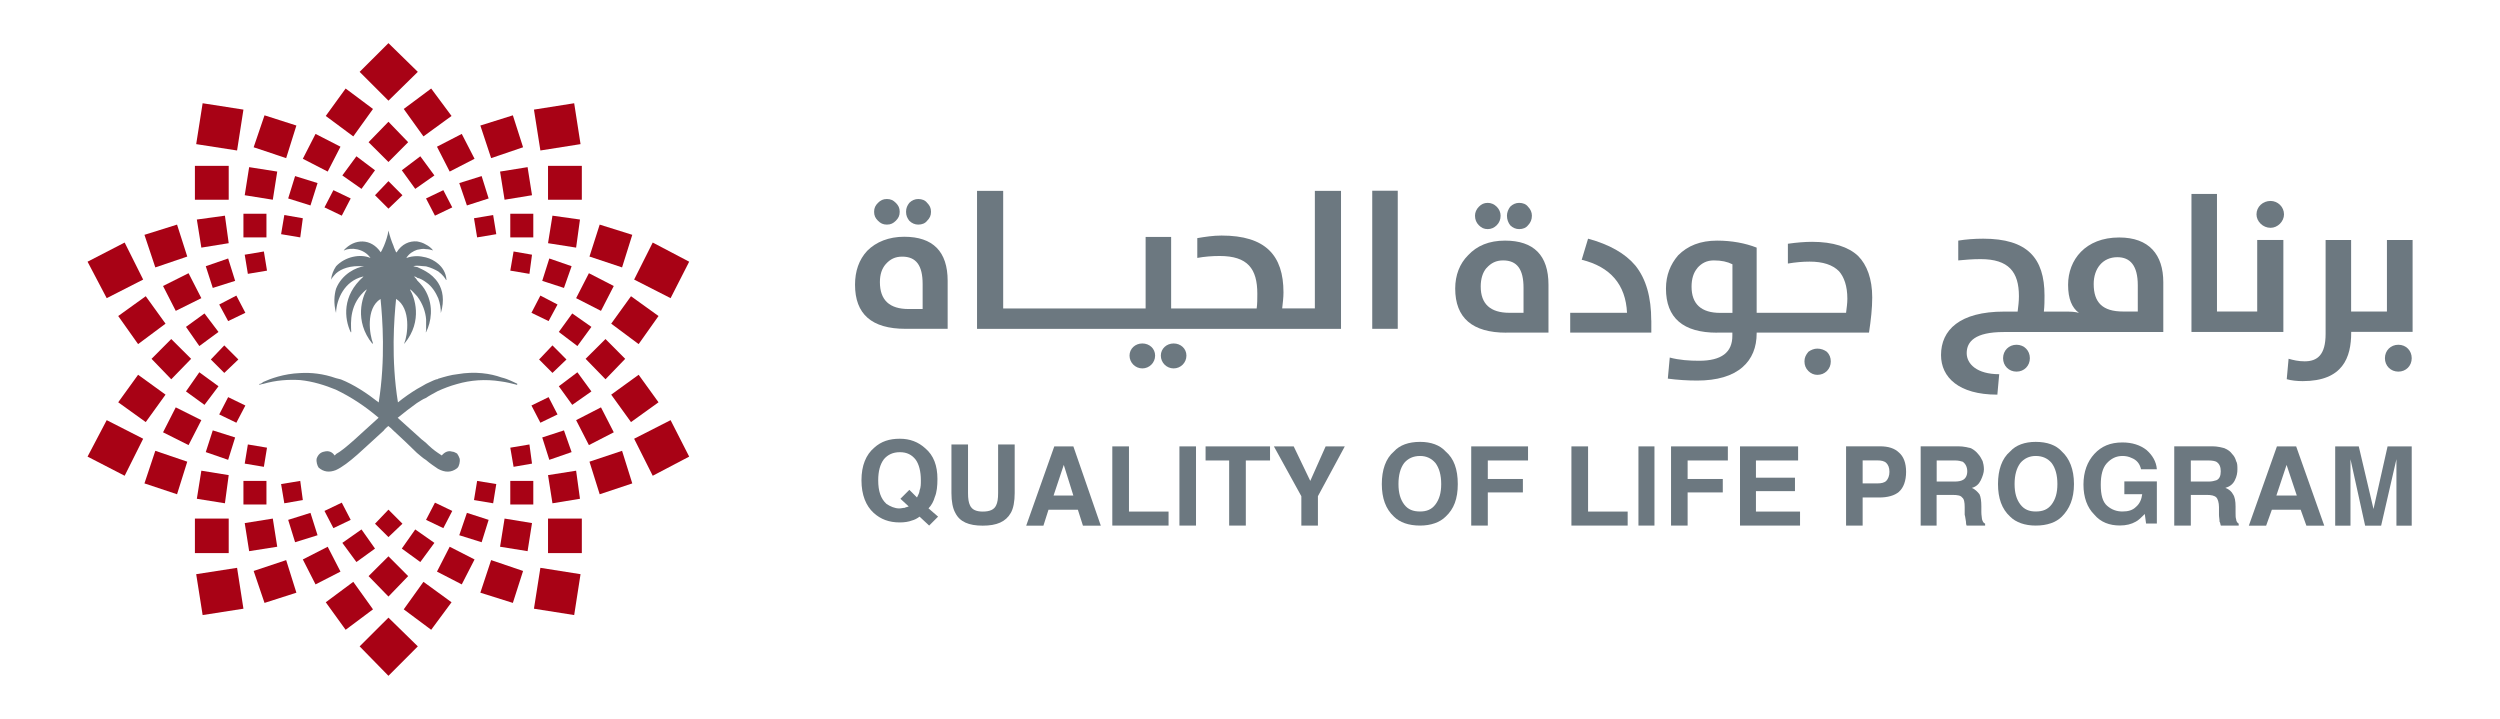 <?xml version="1.0" encoding="UTF-8"?>
<svg xmlns="http://www.w3.org/2000/svg" version="1.1" viewBox="0 0 310.66 89.34">
  <defs>
    <style>
      .cls-1 {
        fill: #a80215;
      }

      .cls-2 {
        fill: #6c7880;
      }
    </style>
  </defs>
  <!-- Generator: Adobe Illustrator 28.6.0, SVG Export Plug-In . SVG Version: 1.2.0 Build 709)  -->
  <g>
    <g id="Layer_1">
      <g>
        <path class="cls-2" d="M64.29,47.69h0c-.4-.16-1.04-.56-1.99-.79-1.34-.48-3.25-.79-5.47-.4-.79.08-1.59.32-2.38.56-.08.08-.16.08-.24.08-.48.16-.87.4-1.27.56-.39.24-.71.4-1.11.63-.79.48-1.59,1.03-2.38,1.67-.87-5.4-.48-10.4-.23-12.86,1.9,1.19,1.43,4.53,1.03,5.48-.07.08,0,.08,0,.08,2.38-2.86,1.2-5.88.72-6.67v-.08c.39.32.63.63.87.87.72.95,1.04,1.99,1.11,2.86v1.27c0,.16,0,.24-.07.32h.07c.63-1.27.95-3.18,0-5-.23-.48-.63-.95-1.11-1.43-.07-.16-.23-.32-.39-.48.16,0,.32.08.39.16.4.08.79.32,1.11.56.72.48,1.2,1.27,1.51,1.99.23.63.32,1.27.32,1.83q0,.08,0,0c.48-1.59.23-2.86-.32-3.73-.4-.63-.95-1.11-1.51-1.43-.39-.24-.79-.4-1.11-.56-.16,0-.32-.08-.48-.08.16-.08.32-.08.48-.08.4,0,.79.08,1.11.08.63.16,1.11.4,1.51.63.55.4.87.87.95,1.03,0,.08.07,0,.07,0-.07-.87-.48-1.51-1.03-1.98-.48-.4-.95-.64-1.51-.79-.39-.08-.71-.16-1.11-.16-.48,0-.95.08-1.34.24.32-.56.87-.87,1.34-1.03.4-.08.72-.16,1.11-.08.32,0,.63.08.88.16-.24-.32-.56-.56-.88-.72-.39-.24-.71-.32-1.11-.4-.95-.08-1.9.32-2.54,1.35h-.07c-.08-.24-.24-.48-.32-.79-.24-.56-.48-1.27-.63-1.91q0-.08,0,0c-.08.63-.33,1.35-.56,1.91-.16.32-.24.56-.4.79-1.18-1.75-3.25-1.75-4.6-.24h.08c.79-.4,2.45-.24,3.25.95-1.27-.56-3.17-.16-4.28,1.03-.32.48-.55,1.03-.63,1.67,0,0,0,.08,0,0,.08-.16.32-.48.63-.79.63-.56,1.75-1.03,3.49-.87-.95.08-2.77.95-3.49,2.78-.23.79-.32,1.83,0,3.02q0,.08,0,0v-.08c.08-1.67,1.04-3.89,3.33-4.45h.08c-2.7,2.38-2.38,5.24-1.59,6.91h.07c-.07-1.27-.23-3.57,1.9-5.32v.08c-.48.79-1.59,3.81.72,6.67q.07,0,.07-.08c-.39-.95-.95-4.29.95-5.48.24,2.46.63,7.46-.23,12.86-1.51-1.19-3.1-2.22-4.69-2.86-.23-.08-.39-.08-.63-.16-1.59-.56-3.09-.71-4.44-.63-2.06.08-3.72.71-4.6,1.11-.16.16-.32.24-.48.24,0,.08,0,.16.08.08.16,0,.23-.08.39-.08,1.67-.48,3.17-.56,4.6-.48,1.59.16,3.1.64,4.44,1.19,1.99.95,3.73,2.14,5.32,3.49-2.22,1.98-4.13,3.89-5.32,4.53,0,.08-.07.08-.16.16-.23-.4-.71-.64-1.27-.48-.48.08-.79.4-.95.87-.07.4.08.87.24,1.11.63.56,1.34.63,2.14.32,1.59-.72,3.58-2.78,5.96-4.92.16-.24.39-.4.56-.56.23.16.39.32.63.56,1.03.95,2.06,1.91,2.93,2.78.4.32.72.64,1.11.87.56.48,1.04.79,1.51,1.11.87.48,1.66.48,2.38-.08l.07-.08c.16-.16.32-.72.24-1.11-.08-.24-.16-.4-.32-.63-.16-.08-.4-.24-.63-.24-.48-.16-.95.08-1.27.48-.16-.08-.32-.24-.48-.32-.48-.32-.95-.71-1.51-1.27-.32-.24-.71-.56-1.11-.95-.71-.63-1.5-1.35-2.38-2.14.79-.64,1.59-1.27,2.38-1.83.4-.24.72-.48,1.11-.63.48-.32.95-.56,1.51-.87.71-.32,1.5-.63,2.38-.87,1.66-.48,3.49-.64,5.47-.32.63.08,1.27.24,1.9.4.08.08.16,0,.08-.08Z"/>
        <polygon class="cls-1" points="44.69 80.32 44.69 80.32 48.27 83.98 51.92 80.32 48.27 76.75 44.69 80.32"/>
        <polygon class="cls-1" points="19.3 56.02 19.3 56.02 17.95 60.07 22 61.42 23.27 57.37 19.3 56.02"/>
        <polygon class="cls-1" points="34.45 21.32 34.45 21.32 30.96 20.77 30.41 24.26 33.9 24.82 34.45 21.32"/>
        <polygon class="cls-1" points="75.24 42.13 75.24 42.13 72.77 44.59 75.24 47.13 77.69 44.59 75.24 42.13"/>
        <polygon class="cls-1" points="73.18 33.95 73.18 33.95 71.59 37.05 74.68 38.63 76.27 35.54 73.18 33.95"/>
        <polygon class="cls-1" points="30.41 65 30.41 65 30.96 68.49 34.45 67.94 33.9 64.44 30.41 65"/>
        <polygon class="cls-1" points="62.14 21.32 62.14 21.32 62.7 24.82 66.11 24.26 65.56 20.77 62.14 21.32"/>
        <polygon class="cls-1" points="37.63 69.52 37.63 69.52 39.21 72.62 42.31 71.03 40.72 67.94 37.63 69.52"/>
        <polygon class="cls-1" points="45.8 17.67 45.8 17.67 48.27 20.13 50.72 17.67 48.27 15.13 45.8 17.67"/>
        <polygon class="cls-1" points="46.6 21.16 46.6 21.16 44.29 19.42 42.54 21.8 44.92 23.47 46.6 21.16"/>
        <polygon class="cls-1" points="53.98 67.46 53.98 67.46 51.6 65.79 49.93 68.17 52.23 69.84 53.98 67.46"/>
        <polygon class="cls-1" points="28.35 32.12 28.35 32.12 25.57 33.08 26.44 35.78 29.22 34.9 28.35 32.12"/>
        <polygon class="cls-1" points="70.08 53.48 70.08 53.48 67.38 54.36 68.26 57.14 71.03 56.18 70.08 53.48"/>
        <polygon class="cls-1" points="24.77 46.26 24.77 46.26 23.11 48.64 25.41 50.31 27.15 48 24.77 46.26"/>
        <polygon class="cls-1" points="83.33 52.21 83.33 52.21 78.8 54.52 81.11 59.12 85.64 56.74 83.33 52.21"/>
        <polygon class="cls-1" points="24.38 71.35 24.38 71.35 25.18 76.43 30.25 75.64 29.46 70.56 24.38 71.35"/>
        <polygon class="cls-1" points="66.35 13.62 66.35 13.62 67.15 18.7 72.14 17.91 71.35 12.83 66.35 13.62"/>
        <polygon class="cls-1" points="17.16 46.57 17.16 46.57 14.69 49.99 18.11 52.45 20.57 49.04 17.16 46.57"/>
        <polygon class="cls-1" points="42.31 18.23 42.31 18.23 39.21 16.64 37.63 19.73 40.72 21.32 42.31 18.23"/>
        <polygon class="cls-1" points="23.43 33.95 23.43 33.95 20.26 35.54 21.84 38.63 25.02 37.05 23.43 33.95"/>
        <polygon class="cls-1" points="45.8 71.59 45.8 71.59 48.27 74.13 50.72 71.59 48.27 69.13 45.8 71.59"/>
        <polygon class="cls-1" points="68.26 32.12 68.26 32.12 67.38 34.9 70.08 35.78 71.03 33.08 68.26 32.12"/>
        <polygon class="cls-1" points="30.25 62.69 30.25 62.69 33.11 62.69 33.11 59.76 30.25 59.76 30.25 62.69"/>
        <polygon class="cls-1" points="15.49 30.14 15.49 30.14 10.88 32.52 13.26 37.05 17.79 34.74 15.49 30.14"/>
        <polygon class="cls-1" points="13.26 52.21 13.26 52.21 10.88 56.74 15.49 59.12 17.79 54.52 13.26 52.21"/>
        <polygon class="cls-1" points="36.83 15.6 36.83 15.6 32.87 14.33 31.52 18.3 35.56 19.65 36.83 15.6"/>
        <polygon class="cls-1" points="65 70.95 65 70.95 61.03 69.6 59.69 73.65 63.73 74.92 65 70.95"/>
        <polygon class="cls-1" points="77.3 56.02 77.3 56.02 73.25 57.37 74.52 61.42 78.57 60.07 77.3 56.02"/>
        <polygon class="cls-1" points="79.36 46.57 79.36 46.57 75.95 49.04 78.41 52.45 81.83 49.99 79.36 46.57"/>
        <polygon class="cls-1" points="74.52 27.91 74.52 27.91 73.25 31.88 77.3 33.23 78.57 29.18 74.52 27.91"/>
        <polygon class="cls-1" points="68.1 24.82 68.1 24.82 72.3 24.82 72.3 20.61 68.1 20.61 68.1 24.82"/>
        <polygon class="cls-1" points="31.52 70.95 31.52 70.95 32.87 74.92 36.83 73.65 35.56 69.6 31.52 70.95"/>
        <polygon class="cls-1" points="50.17 75.72 50.17 75.72 53.58 78.26 56.11 74.84 52.62 72.3 50.17 75.72"/>
        <polygon class="cls-1" points="21.84 50.62 21.84 50.62 20.26 53.72 23.43 55.31 25.02 52.21 21.84 50.62"/>
        <polygon class="cls-1" points="33.11 26.56 33.11 26.56 30.25 26.56 30.25 29.5 33.11 29.5 33.11 26.56"/>
        <polygon class="cls-1" points="25.41 38.95 25.41 38.95 23.11 40.62 24.77 43 27.15 41.25 25.41 38.95"/>
        <polygon class="cls-1" points="57.07 22.75 57.07 22.75 58.02 25.53 60.72 24.66 59.85 21.88 57.07 22.75"/>
        <polygon class="cls-1" points="49.93 21.16 49.93 21.16 51.6 23.47 53.98 21.8 52.23 19.42 49.93 21.16"/>
        <polygon class="cls-1" points="65.79 55.23 65.79 55.23 63.41 55.63 63.82 58.01 66.11 57.61 65.79 55.23"/>
        <polygon class="cls-1" points="68.65 42.92 68.65 42.92 66.99 44.67 68.65 46.34 70.39 44.67 68.65 42.92"/>
        <polygon class="cls-1" points="81.11 30.14 81.11 30.14 78.8 34.74 83.33 37.05 85.64 32.52 81.11 30.14"/>
        <polygon class="cls-1" points="72.3 64.44 72.3 64.44 68.1 64.44 68.1 68.73 72.3 68.73 72.3 64.44"/>
        <polygon class="cls-1" points="22 27.91 22 27.91 17.95 29.18 19.3 33.23 23.27 31.88 22 27.91"/>
        <polygon class="cls-1" points="59.69 15.6 59.69 15.6 61.03 19.65 65 18.3 63.73 14.33 59.69 15.6"/>
        <polygon class="cls-1" points="40.48 14.41 40.48 14.41 43.9 16.95 46.35 13.54 42.95 11 40.48 14.41"/>
        <polygon class="cls-1" points="74.68 50.62 74.68 50.62 71.59 52.21 73.18 55.31 76.27 53.72 74.68 50.62"/>
        <polygon class="cls-1" points="21.28 42.13 21.28 42.13 18.83 44.59 21.28 47.13 23.75 44.59 21.28 42.13"/>
        <polygon class="cls-1" points="71.75 46.26 71.75 46.26 69.44 48 71.11 50.31 73.49 48.64 71.75 46.26"/>
        <polygon class="cls-1" points="35.81 64.6 35.81 64.6 36.67 67.38 39.46 66.51 38.58 63.73 35.81 64.6"/>
        <polygon class="cls-1" points="50.01 65.08 50.01 65.08 48.27 63.33 46.6 65.08 48.27 66.74 50.01 65.08"/>
        <polygon class="cls-1" points="37.63 27.12 37.63 27.12 35.33 26.72 34.93 29.1 37.31 29.5 37.63 27.12"/>
        <polygon class="cls-1" points="28.35 49.35 28.35 49.35 27.24 51.5 29.37 52.53 30.49 50.39 28.35 49.35"/>
        <polygon class="cls-1" points="28.42 20.61 28.42 20.61 24.22 20.61 24.22 24.82 28.42 24.82 28.42 20.61"/>
        <polygon class="cls-1" points="50.17 13.54 50.17 13.54 52.62 16.95 56.11 14.41 53.58 11 50.17 13.54"/>
        <polygon class="cls-1" points="58.97 69.52 58.97 69.52 55.88 67.94 54.3 71.03 57.38 72.62 58.97 69.52"/>
        <polygon class="cls-1" points="25.02 58.49 25.02 58.49 24.46 61.98 27.95 62.54 28.42 59.04 25.02 58.49"/>
        <polygon class="cls-1" points="68.65 26.8 68.65 26.8 68.1 30.22 71.59 30.77 72.07 27.28 68.65 26.8"/>
        <polygon class="cls-1" points="66.27 59.76 66.27 59.76 63.41 59.76 63.41 62.69 66.27 62.69 66.27 59.76"/>
        <polygon class="cls-1" points="71.11 38.95 71.11 38.95 69.44 41.25 71.75 43 73.49 40.62 71.11 38.95"/>
        <polygon class="cls-1" points="42.54 67.46 42.54 67.46 44.29 69.84 46.6 68.17 44.92 65.79 42.54 67.46"/>
        <polygon class="cls-1" points="43.58 24.66 43.58 24.66 41.43 23.63 40.32 25.77 42.47 26.8 43.58 24.66"/>
        <polygon class="cls-1" points="56.2 63.49 56.2 63.49 54.05 62.46 52.94 64.6 55.09 65.63 56.2 63.49"/>
        <polygon class="cls-1" points="61.67 60.15 61.67 60.15 59.29 59.76 58.9 62.14 61.28 62.54 61.67 60.15"/>
        <polygon class="cls-1" points="29.37 36.73 29.37 36.73 27.24 37.84 28.35 39.9 30.49 38.87 29.37 36.73"/>
        <polygon class="cls-1" points="68.17 49.35 68.17 49.35 66.04 50.39 67.15 52.53 69.28 51.5 68.17 49.35"/>
        <polygon class="cls-1" points="30.8 55.23 30.8 55.23 30.41 57.61 32.79 58.01 33.18 55.63 30.8 55.23"/>
        <polygon class="cls-1" points="58.9 27.12 58.9 27.12 59.29 29.5 61.67 29.1 61.28 26.72 58.9 27.12"/>
        <polygon class="cls-1" points="40.32 63.49 40.32 63.49 41.43 65.63 43.58 64.6 42.47 62.46 40.32 63.49"/>
        <polygon class="cls-1" points="30.25 13.62 30.25 13.62 25.18 12.83 24.38 17.91 29.46 18.7 30.25 13.62"/>
        <polygon class="cls-1" points="72.14 71.35 72.14 71.35 67.15 70.56 66.35 75.64 71.35 76.43 72.14 71.35"/>
        <polygon class="cls-1" points="44.69 8.93 44.69 8.93 48.27 12.51 51.92 8.93 48.27 5.36 44.69 8.93"/>
        <polygon class="cls-1" points="18.11 36.81 18.11 36.81 14.69 39.27 17.16 42.76 20.57 40.22 18.11 36.81"/>
        <polygon class="cls-1" points="78.41 36.81 78.41 36.81 75.95 40.22 79.36 42.76 81.83 39.27 78.41 36.81"/>
        <polygon class="cls-1" points="24.22 68.73 24.22 68.73 28.42 68.73 28.42 64.44 24.22 64.44 24.22 68.73"/>
        <polygon class="cls-1" points="40.48 74.84 40.48 74.84 42.95 78.26 46.35 75.72 43.9 72.3 40.48 74.84"/>
        <polygon class="cls-1" points="66.11 65 66.11 65 62.7 64.44 62.14 67.94 65.56 68.49 66.11 65"/>
        <polygon class="cls-1" points="27.95 26.8 27.95 26.8 24.46 27.28 25.02 30.77 28.42 30.22 27.95 26.8"/>
        <polygon class="cls-1" points="71.59 58.49 71.59 58.49 68.1 59.04 68.65 62.54 72.07 61.98 71.59 58.49"/>
        <polygon class="cls-1" points="54.3 18.23 54.3 18.23 55.88 21.32 58.97 19.73 57.38 16.64 54.3 18.23"/>
        <polygon class="cls-1" points="39.46 22.75 39.46 22.75 36.67 21.88 35.81 24.66 38.58 25.53 39.46 22.75"/>
        <polygon class="cls-1" points="60.72 64.6 60.72 64.6 58.02 63.73 57.07 66.51 59.85 67.38 60.72 64.6"/>
        <polygon class="cls-1" points="26.44 53.48 26.44 53.48 25.57 56.18 28.35 57.14 29.22 54.36 26.44 53.48"/>
        <polygon class="cls-1" points="63.41 29.5 63.41 29.5 66.27 29.5 66.27 26.56 63.41 26.56 63.41 29.5"/>
        <polygon class="cls-1" points="50.01 24.26 50.01 24.26 48.27 22.51 46.6 24.26 48.27 25.93 50.01 24.26"/>
        <polygon class="cls-1" points="32.79 31.25 32.79 31.25 30.41 31.65 30.8 34.03 33.18 33.63 32.79 31.25"/>
        <polygon class="cls-1" points="27.87 42.92 27.87 42.92 26.2 44.67 27.87 46.34 29.62 44.67 27.87 42.92"/>
        <polygon class="cls-1" points="67.15 36.73 67.15 36.73 66.04 38.87 68.17 39.9 69.28 37.84 67.15 36.73"/>
        <polygon class="cls-1" points="63.82 31.25 63.82 31.25 63.41 33.63 65.79 34.03 66.11 31.65 63.82 31.25"/>
        <polygon class="cls-1" points="34.93 60.15 34.93 60.15 35.33 62.54 37.63 62.14 37.31 59.76 34.93 60.15"/>
        <polygon class="cls-1" points="52.94 24.66 52.94 24.66 54.05 26.8 56.2 25.77 55.09 23.63 52.94 24.66"/>
        <path class="cls-2" d="M205.19,39.82h0c0-2.86-.63-5.16-1.98-6.83-1.27-1.51-3.25-2.62-5.87-3.33l-.79,2.62c3.57.87,5.47,3.1,5.63,6.59h-7.06v2.46h10.08v-1.51Z"/>
        <path class="cls-2" d="M187.18,41.33h5.24v-5.95c0-3.65-1.83-5.48-5.4-5.48-1.98,0-3.49.63-4.6,1.83-1.03,1.03-1.59,2.46-1.59,4.13,0,3.65,2.14,5.48,6.35,5.48ZM184.72,33.31h0c.56-.63,1.19-.95,2.06-.95,1.75,0,2.54,1.11,2.54,3.41v3.1h-1.75c-2.38,0-3.57-1.11-3.57-3.26,0-.95.24-1.75.71-2.3Z"/>
        <path class="cls-2" d="M188.77,28.47h0c.48,0,.87-.16,1.11-.48.32-.32.48-.72.48-1.19,0-.4-.16-.79-.48-1.11-.24-.32-.63-.48-1.11-.48-.4,0-.79.16-1.11.48-.24.32-.4.72-.4,1.11,0,.48.16.87.4,1.19.32.32.71.48,1.11.48Z"/>
        <path class="cls-2" d="M224.71,43.72h0c-.32.4-.48.72-.48,1.19s.16.87.48,1.19c.32.32.72.48,1.11.48.48,0,.88-.16,1.2-.48.32-.32.48-.72.48-1.19s-.16-.87-.48-1.19c-.32-.24-.72-.4-1.2-.4-.39,0-.79.16-1.11.4Z"/>
        <path class="cls-2" d="M213.37,41.33h1.9v.4c0,2.06-1.35,3.1-4.13,3.1-1.19,0-2.46-.08-3.65-.4l-.24,2.62c1.19.16,2.46.24,3.65.24,2.46,0,4.37-.56,5.64-1.67,1.18-1.03,1.75-2.46,1.75-4.21v-.08h13.96c.24-1.59.4-3.02.4-4.37,0-2.3-.65-4.05-1.76-5.16-1.18-1.11-3.09-1.75-5.71-1.75-.87,0-1.9.08-3.01.24v2.46c.95-.16,1.83-.24,2.7-.24,1.67,0,2.86.4,3.65,1.19.63.72,1.04,1.83,1.04,3.42,0,.56-.08,1.11-.16,1.75h-11.11v-8.1c-1.43-.56-3.1-.87-4.92-.87-2.07,0-3.65.63-4.84,1.83-.95,1.11-1.51,2.46-1.51,4.13,0,3.65,2.14,5.48,6.35,5.48ZM210.91,33.31h0c.56-.63,1.19-.95,2.06-.95.95,0,1.67.16,2.31.48v6.04h-1.51c-2.38,0-3.57-1.11-3.57-3.26,0-.95.24-1.75.72-2.3Z"/>
        <path class="cls-2" d="M184.88,28.47h0c.4,0,.79-.16,1.11-.48.32-.32.48-.72.48-1.19,0-.4-.16-.79-.48-1.11-.32-.32-.71-.48-1.11-.48-.48,0-.79.16-1.11.48-.32.32-.48.72-.48,1.11,0,.48.16.87.48,1.19.32.32.63.48,1.11.48Z"/>
        <path class="cls-2" d="M299.78,29.82h-3.17v8.89h-4.45v-8.89h-3.17v11.67c0,2.62-1.03,3.41-2.61,3.41-.79,0-1.43-.16-1.99-.32l-.23,2.54c.55.16,1.27.24,1.98.24,5,0,6.03-2.94,6.03-6.04v-.08h7.63v-11.43Z"/>
        <path class="cls-2" d="M282.15,28.31h0c.88,0,1.67-.79,1.67-1.67,0-.95-.79-1.67-1.67-1.67-.95,0-1.75.71-1.75,1.67,0,.87.79,1.67,1.75,1.67Z"/>
        <path class="cls-2" d="M299.69,44.51h0c0-.95-.71-1.67-1.66-1.67s-1.67.72-1.67,1.67.72,1.67,1.67,1.67,1.66-.72,1.66-1.67Z"/>
        <polygon class="cls-2" points="278.03 41.25 278.03 41.25 283.74 41.25 283.74 29.82 280.49 29.82 280.49 38.71 278.03 38.71 277.64 38.71 275.49 38.71 275.49 24.1 272.32 24.1 272.32 41.25 277.64 41.25 278.03 41.25"/>
        <path class="cls-2" d="M248.91,44.51h0c0,.95.72,1.67,1.67,1.67s1.66-.72,1.66-1.67-.71-1.67-1.66-1.67-1.67.72-1.67,1.67Z"/>
        <path class="cls-2" d="M248.2,49.04h0l.23-2.54c-2.77,0-4.04-1.27-4.04-2.62,0-1.43,1.03-2.62,4.6-2.62h19.83v-6.19c0-3.41-1.75-5.56-5.48-5.56-4.2,0-6.35,2.78-6.35,5.88,0,1.75.48,2.86,1.35,3.49,0,0-.48-.16-1.35-.16h-3.01c.08-.72.08-1.43.08-1.99,0-4.69-2.15-7.07-7.62-7.07-1.04,0-2.15.08-3.1.24v2.46c.88-.08,1.75-.16,2.78-.16,3.49,0,4.76,1.59,4.76,4.61,0,.64-.08,1.27-.16,1.91h-1.67c-5.55,0-7.85,2.3-7.85,5.4,0,2.78,2.22,4.92,6.98,4.92ZM263.11,31.96h0c1.59,0,2.54,1.03,2.54,3.49v3.26h-1.82c-2.55,0-3.66-1.11-3.66-3.42,0-1.91,1.11-3.33,2.94-3.33Z"/>
        <path class="cls-2" d="M141.95,42.68h0c-.87,0-1.59.64-1.59,1.51s.72,1.59,1.59,1.59,1.59-.71,1.59-1.59-.71-1.51-1.59-1.51Z"/>
        <path class="cls-2" d="M145.84,42.68h0c-.87,0-1.59.64-1.59,1.51s.71,1.59,1.59,1.59,1.59-.71,1.59-1.59-.72-1.51-1.59-1.51Z"/>
        <path class="cls-2" d="M163.38,38.32h-4.05c.08-.71.16-1.35.16-1.98,0-4.61-2.22-7.07-7.7-7.07-1.03,0-2.06.16-3.01.32v2.46c.87-.16,1.82-.24,2.78-.24,3.49,0,4.68,1.59,4.68,4.69,0,.64,0,1.27-.08,1.83h-10.63v-8.89h-3.17v8.89h-5.08,1.11-3.65,3.73-.32.24-4.29.4-9.84v-14.61h-3.25v17.15h13.09-.4,4.29-1.11,1.19-3.33,3.25-1.11,29.36v-17.15h-3.25v14.61Z"/>
        <polygon class="cls-2" points="170.52 40.86 170.52 40.86 173.69 40.86 173.69 23.7 170.52 23.7 170.52 40.86"/>
        <path class="cls-2" d="M112.99,25.21h0c-.24.32-.4.63-.4,1.11s.16.79.4,1.11c.32.32.71.48,1.11.48.48,0,.87-.16,1.11-.48.32-.32.48-.63.48-1.11s-.16-.79-.48-1.11c-.24-.32-.63-.48-1.11-.48-.4,0-.79.16-1.11.48Z"/>
        <path class="cls-2" d="M109.1,25.21h0c-.32.32-.48.63-.48,1.11s.16.79.48,1.11.63.48,1.11.48.79-.16,1.11-.48.48-.63.48-1.11-.16-.79-.48-1.11c-.32-.32-.63-.48-1.11-.48s-.79.16-1.11.48Z"/>
        <path class="cls-2" d="M112.36,29.42h0c-1.9,0-3.49.63-4.6,1.75-1.03,1.11-1.51,2.54-1.51,4.21,0,3.65,2.06,5.48,6.27,5.48h5.24v-5.96c0-3.65-1.83-5.48-5.4-5.48ZM114.66,38.4h-1.75c-2.38,0-3.57-1.11-3.57-3.34,0-.95.24-1.67.71-2.22.56-.64,1.19-.95,2.06-.95,1.75,0,2.54,1.11,2.54,3.41v3.1Z"/>
        <path class="cls-2" d="M116.17,61.74h0c-.16.56-.4,1.03-.79,1.43l1.19,1.03-1.11,1.11-1.19-1.11c-.32.24-.63.4-.95.48-.4.16-.95.24-1.51.24-1.35,0-2.38-.4-3.25-1.19-.95-.87-1.51-2.22-1.51-4.05s.56-3.18,1.59-4.05c.87-.79,1.9-1.11,3.17-1.11s2.3.4,3.17,1.19c1.03.87,1.51,2.14,1.51,3.81,0,.87-.08,1.67-.32,2.22ZM112.44,63.09h0c.16-.08.32-.08.48-.16l-1.03-.95,1.11-1.11.95.95c.16-.32.32-.63.32-.87.16-.4.16-.79.16-1.27,0-1.11-.24-1.99-.63-2.54-.48-.63-1.11-.95-1.98-.95s-1.51.32-1.98.87c-.48.63-.71,1.51-.71,2.62,0,1.35.32,2.3,1.03,2.94.48.32,1.03.56,1.59.56.24,0,.48-.08.71-.08Z"/>
        <path class="cls-2" d="M118.23,55.23h2.06v6.04c0,.71.08,1.19.24,1.51.24.56.79.79,1.59.79.87,0,1.43-.24,1.67-.79.16-.32.24-.79.24-1.51v-6.04h2.06v6.04c0,1.03-.16,1.91-.48,2.46-.63,1.11-1.75,1.59-3.49,1.59s-2.86-.48-3.41-1.59c-.32-.56-.48-1.43-.48-2.46v-6.04Z"/>
        <path class="cls-2" d="M131,55.47h2.38l3.41,9.85h-2.22l-.63-1.98h-3.65l-.63,1.98h-2.14l3.49-9.85ZM130.92,61.58h2.46l-1.19-3.81-1.27,3.81Z"/>
        <polygon class="cls-2" points="138.22 55.47 138.22 55.47 140.29 55.47 140.29 63.57 145.21 63.57 145.21 65.31 138.22 65.31 138.22 55.47"/>
        <polygon class="cls-2" points="148.62 65.31 148.62 65.31 146.56 65.31 146.56 55.47 148.62 55.47 148.62 65.31"/>
        <polygon class="cls-2" points="157.82 55.47 157.82 55.47 157.82 57.22 154.81 57.22 154.81 65.31 152.74 65.31 152.74 57.22 149.81 57.22 149.81 55.47 157.82 55.47"/>
        <polygon class="cls-2" points="164.73 55.47 164.73 55.47 167.11 55.47 163.77 61.66 163.77 65.31 161.71 65.31 161.71 61.66 158.3 55.47 160.76 55.47 162.82 59.76 164.73 55.47"/>
        <path class="cls-2" d="M179.64,64.2h0c-.71.71-1.83,1.11-3.17,1.11-1.43,0-2.54-.4-3.25-1.11-1.03-.95-1.51-2.3-1.51-4.05s.48-3.18,1.51-4.05c.71-.79,1.82-1.19,3.25-1.19,1.35,0,2.46.4,3.17,1.19,1.03.87,1.51,2.22,1.51,4.05s-.48,3.1-1.51,4.05ZM178.37,62.69h0c.48-.64.72-1.43.72-2.54s-.24-1.98-.72-2.62c-.48-.56-1.11-.87-1.9-.87-.87,0-1.51.32-1.98.87-.48.64-.71,1.51-.71,2.62s.24,1.91.71,2.54c.48.63,1.11.87,1.98.87.79,0,1.43-.24,1.9-.87Z"/>
        <polygon class="cls-2" points="182.82 55.47 182.82 55.47 189.88 55.47 189.88 57.22 184.88 57.22 184.88 59.52 189.24 59.52 189.24 61.19 184.88 61.19 184.88 65.31 182.82 65.31 182.82 55.47"/>
        <polygon class="cls-2" points="195.27 55.47 195.27 55.47 197.34 55.47 197.34 63.57 202.26 63.57 202.26 65.31 195.27 65.31 195.27 55.47"/>
        <polygon class="cls-2" points="205.59 65.31 205.59 65.31 203.6 65.31 203.6 55.47 205.59 55.47 205.59 65.31"/>
        <polygon class="cls-2" points="207.65 55.47 207.65 55.47 214.71 55.47 214.71 57.22 209.71 57.22 209.71 59.52 214.08 59.52 214.08 61.19 209.71 61.19 209.71 65.31 207.65 65.31 207.65 55.47"/>
        <polygon class="cls-2" points="223.44 57.22 223.44 57.22 218.2 57.22 218.2 59.36 223.05 59.36 223.05 61.03 218.2 61.03 218.2 63.57 223.68 63.57 223.68 65.31 216.22 65.31 216.22 55.47 223.44 55.47 223.44 57.22"/>
        <path class="cls-2" d="M235.98,61.11h0c-.56.48-1.43.71-2.46.71h-2.06v3.49h-2.06v-9.85h4.21c1.03,0,1.82.24,2.38.79.55.48.87,1.27.87,2.38s-.32,1.98-.87,2.46ZM234.4,57.53h0c-.24-.24-.63-.32-1.11-.32h-1.83v2.86h1.83c.48,0,.87-.08,1.11-.32.23-.24.39-.64.39-1.11,0-.56-.16-.87-.39-1.11Z"/>
        <path class="cls-2" d="M244.94,55.71h0c.32.16.63.4.88.72.23.24.39.56.55.87.08.24.16.64.16,1.03s-.16.87-.39,1.35c-.24.48-.56.79-1.11.95.39.16.71.48.95.79.16.32.23.87.23,1.51v.71c0,.4.08.72.08.87.07.24.16.48.39.56v.24h-2.3c-.08-.16-.08-.4-.08-.48-.07-.32-.07-.56-.16-.87v-.95c0-.56-.07-1.03-.32-1.19-.16-.24-.55-.32-1.18-.32h-1.99v3.81h-1.98v-9.85h4.68c.72,0,1.2.16,1.59.24ZM240.66,57.22h0v2.62h2.22c.48,0,.79-.08.95-.16.4-.16.63-.56.63-1.11s-.23-.95-.55-1.19c-.24-.08-.56-.16-.95-.16h-2.31Z"/>
        <path class="cls-2" d="M256.21,64.2h0c-.71.71-1.82,1.11-3.25,1.11-1.35,0-2.46-.4-3.17-1.11-1.04-.95-1.51-2.3-1.51-4.05s.48-3.18,1.51-4.05c.71-.79,1.82-1.19,3.17-1.19,1.43,0,2.54.4,3.25,1.19.95.87,1.51,2.22,1.51,4.05s-.56,3.1-1.51,4.05ZM254.94,62.69h0c.48-.64.72-1.43.72-2.54s-.24-1.98-.72-2.62c-.48-.56-1.11-.87-1.98-.87-.79,0-1.43.32-1.9.87-.48.64-.72,1.51-.72,2.62s.24,1.91.72,2.54c.48.63,1.11.87,1.9.87.87,0,1.5-.24,1.98-.87Z"/>
        <path class="cls-2" d="M266.06,58.33h0c-.16-.72-.56-1.19-1.2-1.43-.32-.16-.71-.24-1.11-.24-.79,0-1.43.32-1.99.95-.48.56-.71,1.43-.71,2.62,0,1.27.23,2.14.79,2.62.55.48,1.18.71,1.9.71s1.27-.16,1.67-.56c.48-.4.71-.95.79-1.59h-2.22v-1.59h4.04v5.24h-1.34l-.16-1.19c-.4.4-.79.79-1.11.95-.56.32-1.2.48-1.99.48-1.27,0-2.38-.4-3.17-1.35-.88-.87-1.35-2.14-1.35-3.73s.48-2.86,1.35-3.81c.87-.95,1.98-1.43,3.49-1.43,1.2,0,2.22.32,3.01.95.72.64,1.2,1.43,1.27,2.38h-1.98Z"/>
        <path class="cls-2" d="M276.44,55.71h0c.4.16.72.4.95.72.24.24.4.56.48.87.16.24.16.64.16,1.03s-.07.87-.32,1.35c-.23.48-.63.79-1.18.95.48.16.79.48.95.79.23.32.32.87.32,1.51v.71c0,.4,0,.72.07.87,0,.24.16.48.32.56v.24h-2.22c-.07-.16-.07-.4-.16-.48,0-.32-.07-.56-.07-.87v-.95c0-.56-.16-1.03-.32-1.19-.24-.24-.63-.32-1.2-.32h-1.98v3.81h-2.06v-9.85h4.76c.63,0,1.18.16,1.5.24ZM272.24,57.22h0v2.62h2.22c.39,0,.71-.08.95-.16.39-.16.55-.56.55-1.11s-.16-.95-.55-1.19c-.16-.08-.48-.16-.95-.16h-2.22Z"/>
        <path class="cls-2" d="M282.95,55.47h2.38l3.49,9.85h-2.22l-.71-1.98h-3.58l-.71,1.98h-2.15l3.49-9.85ZM282.87,61.58h2.54l-1.27-3.81-1.27,3.81Z"/>
        <path class="cls-2" d="M296.68,55.47h3.01v9.85h-1.9v-8.26l-1.9,8.26h-1.99l-1.82-8.26v8.26h-1.9v-9.85h2.93l1.83,7.78,1.75-7.78Z"/>
      </g>
    </g>
  </g>
</svg>